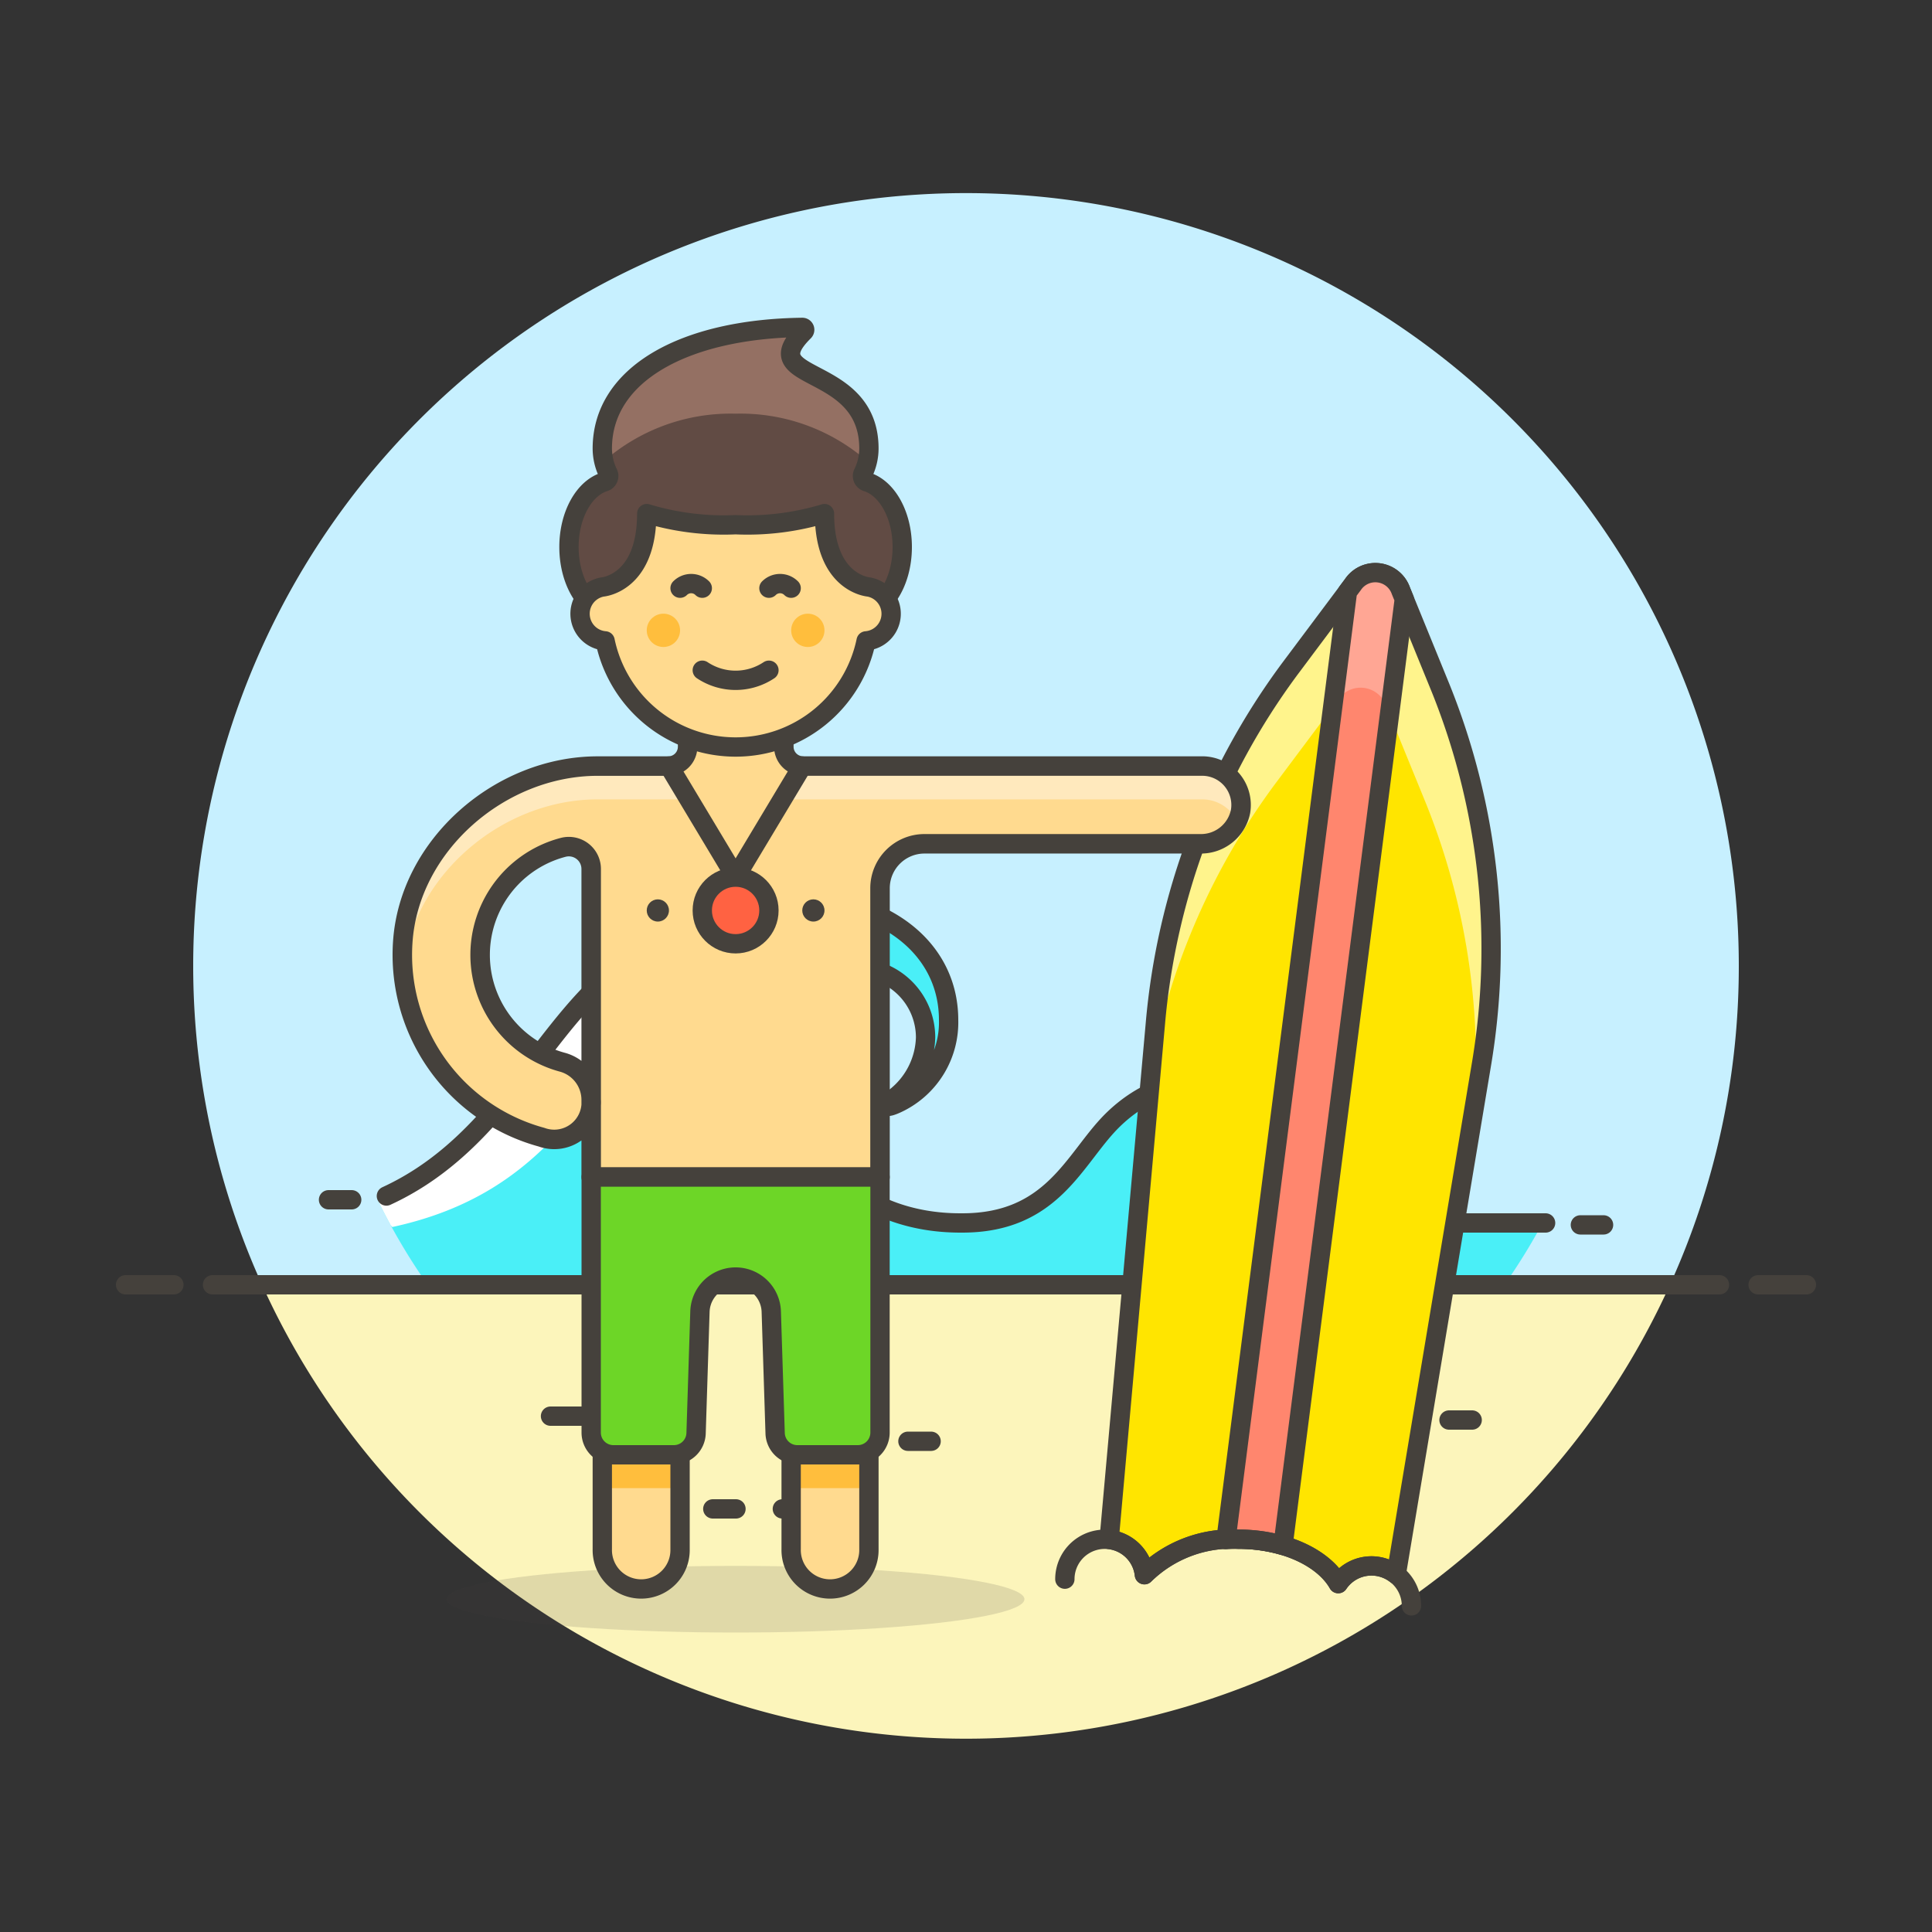<svg xmlns="http://www.w3.org/2000/svg" viewBox="0 0 100 100"><rect x="0" y="0" width="100" height="100" fill="#333333" stroke="none"/><g class="nc-icon-wrapper"><defs/><path class="a" d="M90 50a40 40 0 1 0-76.436 16.5h72.872A39.829 39.829 0 0 0 90 50z" style="" fill="#c7f0ff"/><path class="b" d="M13.564 66.5a40 40 0 0 0 72.872 0z" style="" fill="#fcf5bb"/><g><path class="c" d="M11 66.5h78" fill="none" stroke="#45413c" stroke-linecap="round" stroke-linejoin="round"/><path class="c" d="M6.5 66.5H9" fill="none" stroke="#45413c" stroke-linecap="round" stroke-linejoin="round"/><path class="c" d="M91 66.5h2.5" fill="none" stroke="#45413c" stroke-linecap="round" stroke-linejoin="round"/></g><g><path class="d" d="M19.545 62.1a31.745 31.745 0 0 0 2.589 4.4H77.87a31.691 31.691 0 0 0 1.973-3.2h-14.02c-4.454 0-5.24-5.764-2.358-5.764a1.572 1.572 0 0 1 1.572 1.572 1.746 1.746 0 0 1-1.637 1.7 2.063 2.063 0 0 0 2.161-2.1c0-2.944-4.677-4.023-8.025-.674-1.936 1.948-3.045 5.266-7.728 5.266h-.1c-10.2 0-12-13.2-5.4-13.2a3.6 3.6 0 0 1 3.6 3.6 3.869 3.869 0 0 1-1.5 3.042c-1.05.783-.2.568.6.052A4.637 4.637 0 0 0 49.1 52.8c0-6.74-10.711-9.211-18.379-1.543-3.358 3.362-5.629 8.524-11.176 10.843z" style="" fill="#4aeff7"/><path class="e" d="M18.204 62.1h-1.2" stroke="#45413c" stroke-linecap="round" fill="#80ddff" stroke-miterlimit="10"/><path class="e" d="M83 63.4h-1.2" stroke="#45413c" stroke-linecap="round" fill="#80ddff" stroke-miterlimit="10"/><path class="f" d="M34.625 51.757a15.378 15.378 0 0 1 9.981-4.7c-3.816-1.307-9.374-.3-13.881 4.2-3.362 3.362-5.633 8.524-11.18 10.841q.328.68.689 1.341a.318.318 0 0 1 .068.072c8.319-1.793 10.123-7.554 14.323-11.754z" style="" fill="#fff"/><path class="c" d="M80 63.3H65.823c-4.454 0-5.24-5.764-2.358-5.764a1.572 1.572 0 0 1 1.572 1.572 1.746 1.746 0 0 1-1.637 1.7 2.063 2.063 0 0 0 2.161-2.1c0-2.944-4.677-4.023-8.025-.674-1.936 1.948-3.045 5.266-7.728 5.266h-.1c-10.2 0-12-13.2-5.4-13.2a3.6 3.6 0 0 1 3.6 3.6 4.064 4.064 0 0 1-1.576 3.1c-.623.492-.508.61.187.269A4.626 4.626 0 0 0 49.1 52.8c0-6.74-10.711-9.211-18.379-1.543C27.456 54.527 25.224 59.5 20 61.905" fill="none" stroke="#45413c" stroke-linecap="round" stroke-linejoin="round"/><path class="c" d="M16 66.5h66.5" fill="none" stroke="#45413c" stroke-linecap="round" stroke-linejoin="round"/><path class="c" d="M28.494 73.3h3.6" fill="none" stroke="#45413c" stroke-linecap="round" stroke-linejoin="round"/><path class="c" d="M40.494 78.1h3.6" fill="none" stroke="#45413c" stroke-linecap="round" stroke-linejoin="round"/><path class="c" d="M34.494 73.3h1.2" fill="none" stroke="#45413c" stroke-linecap="round" stroke-linejoin="round"/><path class="c" d="M48.194 74.6h-1.2" fill="none" stroke="#45413c" stroke-linecap="round" stroke-linejoin="round"/><path class="c" d="M36.894 78.1h1.2" fill="none" stroke="#45413c" stroke-linecap="round" stroke-linejoin="round"/><path class="c" d="M70.6 73.5H67" fill="none" stroke="#45413c" stroke-linecap="round" stroke-linejoin="round"/><path class="c" d="M76.2 73.5H75" fill="none" stroke="#45413c" stroke-linecap="round" stroke-linejoin="round"/><path class="g" d="M74.577 35.645L72.51 30.58a1.4 1.4 0 0 0-2.487-.318l-3.278 4.38A36.082 36.082 0 0 0 59.8 53l-2.391 26.682a2.066 2.066 0 0 1 1.825 1.827 6.451 6.451 0 0 1 4.853-1.839c2.4 0 4.419.962 5.181 2.3a2.068 2.068 0 0 1 3-.471l4.4-26.339a36.091 36.091 0 0 0-2.091-19.515z" style="" fill="#ffe500"/><path class="h" d="M59.614 55.075A35.778 35.778 0 0 1 65.982 40.6l3.278-4.381a1.4 1.4 0 0 1 2.487.319l2.067 5.062a35.791 35.791 0 0 1 2.512 15.616l.344-2.06a36.091 36.091 0 0 0-2.093-19.512L72.51 30.58a1.4 1.4 0 0 0-2.487-.318l-3.278 4.38A36.086 36.086 0 0 0 59.8 53z" style="" fill="#fff48c"/><path class="c" d="M74.577 35.645L72.51 30.58a1.4 1.4 0 0 0-2.487-.318l-3.278 4.38A36.082 36.082 0 0 0 59.8 53l-2.391 26.682a2.066 2.066 0 0 1 1.825 1.827 6.451 6.451 0 0 1 4.853-1.839c2.4 0 4.419.962 5.181 2.3a2.068 2.068 0 0 1 3-.471l4.4-26.339a36.091 36.091 0 0 0-2.091-19.515z" fill="none" stroke="#45413c" stroke-linecap="round" stroke-linejoin="round"/><path class="i" d="M64.087 79.67a8.261 8.261 0 0 1 2.322.323l6.277-48.982-.176-.431a1.4 1.4 0 0 0-2.487-.318l-.279.372-6.287 49.059q.311-.022.63-.023z" style="" fill="#ff866e"/><path class="j" d="M72.51 30.58a1.4 1.4 0 0 0-2.487-.318l-.279.372-.763 5.956.279-.373a1.4 1.4 0 0 1 2.487.319l.176.431.763-5.956z" style="" fill="#ffa694"/><path class="c" d="M64.087 79.67a8.261 8.261 0 0 1 2.322.323l6.277-48.982-.176-.431a1.4 1.4 0 0 0-2.487-.318l-.279.372-6.287 49.059q.311-.022.63-.023z" fill="none" stroke="#45413c" stroke-linecap="round" stroke-linejoin="round"/><path class="c" d="M73.057 83.12a2.07 2.07 0 0 0-3.789-1.153c-.762-1.335-2.783-2.3-5.181-2.3a6.451 6.451 0 0 0-4.853 1.839 2.065 2.065 0 0 0-4.117.231" fill="none" stroke="#45413c" stroke-linecap="round" stroke-linejoin="round"/><ellipse class="k" cx="38.075" cy="82.775" rx="14.95" ry="1.725" fill="#45413c" opacity="0.15"/><path class="l" d="M31.175 80.187a2.013 2.013 0 1 0 4.025 0v-5.462h-4.025z" style="" fill="#ffda8f"/><path class="m" d="M31.175 74.725H35.2v2.3h-4.025z" style="" fill="#ffbe3d"/><path class="c" d="M31.175 80.187a2.013 2.013 0 1 0 4.025 0v-5.462h-4.025z" fill="none" stroke="#45413c" stroke-linecap="round" stroke-linejoin="round"/><path class="l" d="M40.95 80.187a2.013 2.013 0 1 0 4.025 0v-5.462H40.95z" style="" fill="#ffda8f"/><path class="m" d="M40.95 74.725h4.025v2.3H40.95z" style="" fill="#ffbe3d"/><path class="c" d="M40.95 80.187a2.013 2.013 0 1 0 4.025 0v-5.462H40.95z" fill="none" stroke="#45413c" stroke-linecap="round" stroke-linejoin="round"/><path class="l" d="M62.225 39.65H41.571a1 1 0 0 1-1-1v-2.012h-4.98v2.014a1 1 0 0 1-1 1h-3.656c-5.044 0-9.763 4.091-10.089 9.124a9.78 9.78 0 0 0 7.186 10.085 1.919 1.919 0 0 0 2.568-1.943v4.007h14.95v-14.95a2.3 2.3 0 0 1 2.3-2.3h14.267A2.087 2.087 0 0 0 64.21 42a2.014 2.014 0 0 0-1.985-2.35zM30.6 56.917a2.022 2.022 0 0 0-1.514-1.943 5.753 5.753 0 0 1 .075-11.118 1.157 1.157 0 0 1 1.439 1.121z" style="" fill="#ffda8f"/><path class="n" d="M30.935 39.65c-5.044 0-9.763 4.091-10.089 9.124a10.027 10.027 0 0 0 .017 1.513c.442-4.935 5.1-8.912 10.072-8.912h4.725l-1.035-1.725z" style="" fill="#ffe9bd"/><path class="n" d="M62.225 39.65h-20.7l-1.035 1.725h21.735a2.013 2.013 0 0 1 1.818 1.148A1.871 1.871 0 0 0 64.21 42a2.014 2.014 0 0 0-1.985-2.35z" style="" fill="#ffe9bd"/><path class="o" d="M62.225 39.65H41.571a1 1 0 0 1-1-1v-2.012h-4.98v2.014a1 1 0 0 1-1 1h-3.656c-5.044 0-9.763 4.091-10.089 9.124a9.78 9.78 0 0 0 7.186 10.085 1.919 1.919 0 0 0 2.568-1.943v4.007h14.95v-14.95a2.3 2.3 0 0 1 2.3-2.3h14.267A2.087 2.087 0 0 0 64.21 42a2.014 2.014 0 0 0-1.985-2.35zM30.6 56.917a2.022 2.022 0 0 0-1.514-1.943 5.753 5.753 0 0 1 .075-11.118 1.157 1.157 0 0 1 1.439 1.121z" fill="none" stroke="#45413c" stroke-linecap="round" stroke-linejoin="round" stroke-width="1.009px"/><path class="p" d="M34.88 75.3a1.149 1.149 0 0 0 1.149-1.114l.2-6.3a1.847 1.847 0 0 1 3.692 0l.2 6.3A1.149 1.149 0 0 0 41.27 75.3h3.13a1.15 1.15 0 0 0 1.15-1.15V60.925H30.6V74.15a1.15 1.15 0 0 0 1.15 1.15z" stroke="#45413c" stroke-linecap="round" stroke-linejoin="round" fill="#6dd627"/><circle class="q" cx="34.05" cy="47.125" r=".575" style="" fill="#45413c"/><circle class="q" cx="42.1" cy="47.125" r=".575" style="" fill="#45413c"/><path class="c" d="M41.525 39.65l-3.45 5.75-3.45-5.75" fill="none" stroke="#45413c" stroke-linecap="round" stroke-linejoin="round"/><circle class="r" cx="38.075" cy="47.125" r="1.725" stroke="#45413c" stroke-linecap="round" stroke-linejoin="round" fill="#ff6242"/><g><path class="s" d="M44.862 24.941a.323.323 0 0 1-.181-.46 2.917 2.917 0 0 0 .294-1.264c0-4.472-6.067-3.38-3.361-6.06a.123.123 0 0 0-.081-.211c-6.116.075-10.358 2.424-10.358 6.271a2.931 2.931 0 0 0 .293 1.264.322.322 0 0 1-.18.46c-1.048.321-1.838 1.705-1.838 3.372 0 1.905 1.03 3.45 2.3 3.45H44.4c1.27 0 2.3-1.545 2.3-3.45 0-1.667-.79-3.051-1.838-3.372z" style="" fill="#614b44"/><path class="t" d="M44.89 23.871h.006a2.788 2.788 0 0 0 .079-.658c0-4.472-6.067-3.38-3.361-6.06a.123.123 0 0 0-.081-.211c-6.116.075-10.358 2.424-10.358 6.271a2.832 2.832 0 0 0 .078.657h.007a9.965 9.965 0 0 1 6.815-2.458 9.967 9.967 0 0 1 6.815 2.459z" style="" fill="#947063"/><path class="c" d="M44.862 24.941a.323.323 0 0 1-.181-.46 2.917 2.917 0 0 0 .294-1.264c0-4.472-6.067-3.38-3.361-6.06a.123.123 0 0 0-.081-.211c-6.116.075-10.358 2.424-10.358 6.271a2.931 2.931 0 0 0 .293 1.264.322.322 0 0 1-.18.46c-1.048.321-1.838 1.705-1.838 3.372 0 1.905 1.03 3.45 2.3 3.45H44.4c1.27 0 2.3-1.545 2.3-3.45 0-1.667-.79-3.051-1.838-3.372z" fill="none" stroke="#45413c" stroke-linecap="round" stroke-linejoin="round"/><g><path class="u" d="M44.975 30.384s-2.3-.162-2.3-3.8a13.784 13.784 0 0 1-4.6.575 13.784 13.784 0 0 1-4.6-.575c0 3.634-2.3 3.8-2.3 3.8a1.408 1.408 0 0 0 .145 2.788 6.9 6.9 0 0 0 13.51 0 1.408 1.408 0 0 0 .145-2.788z" stroke="#45413c" stroke-linecap="round" stroke-linejoin="round" fill="#ffda8f"/><circle class="m" cx="34.338" cy="32.626" r=".862" style="" fill="#ffbe3d"/><circle class="m" cx="41.813" cy="32.626" r=".862" style="" fill="#ffbe3d"/></g></g><g><path class="c" d="M35.2 30.445a.812.812 0 0 1 1.15 0" fill="none" stroke="#45413c" stroke-linecap="round" stroke-linejoin="round"/><path class="c" d="M39.8 30.445a.812.812 0 0 1 1.15 0" fill="none" stroke="#45413c" stroke-linecap="round" stroke-linejoin="round"/></g><path class="c" d="M36.35 34.691a3.111 3.111 0 0 0 3.45 0" fill="none" stroke="#45413c" stroke-linecap="round" stroke-linejoin="round"/></g></g></svg>